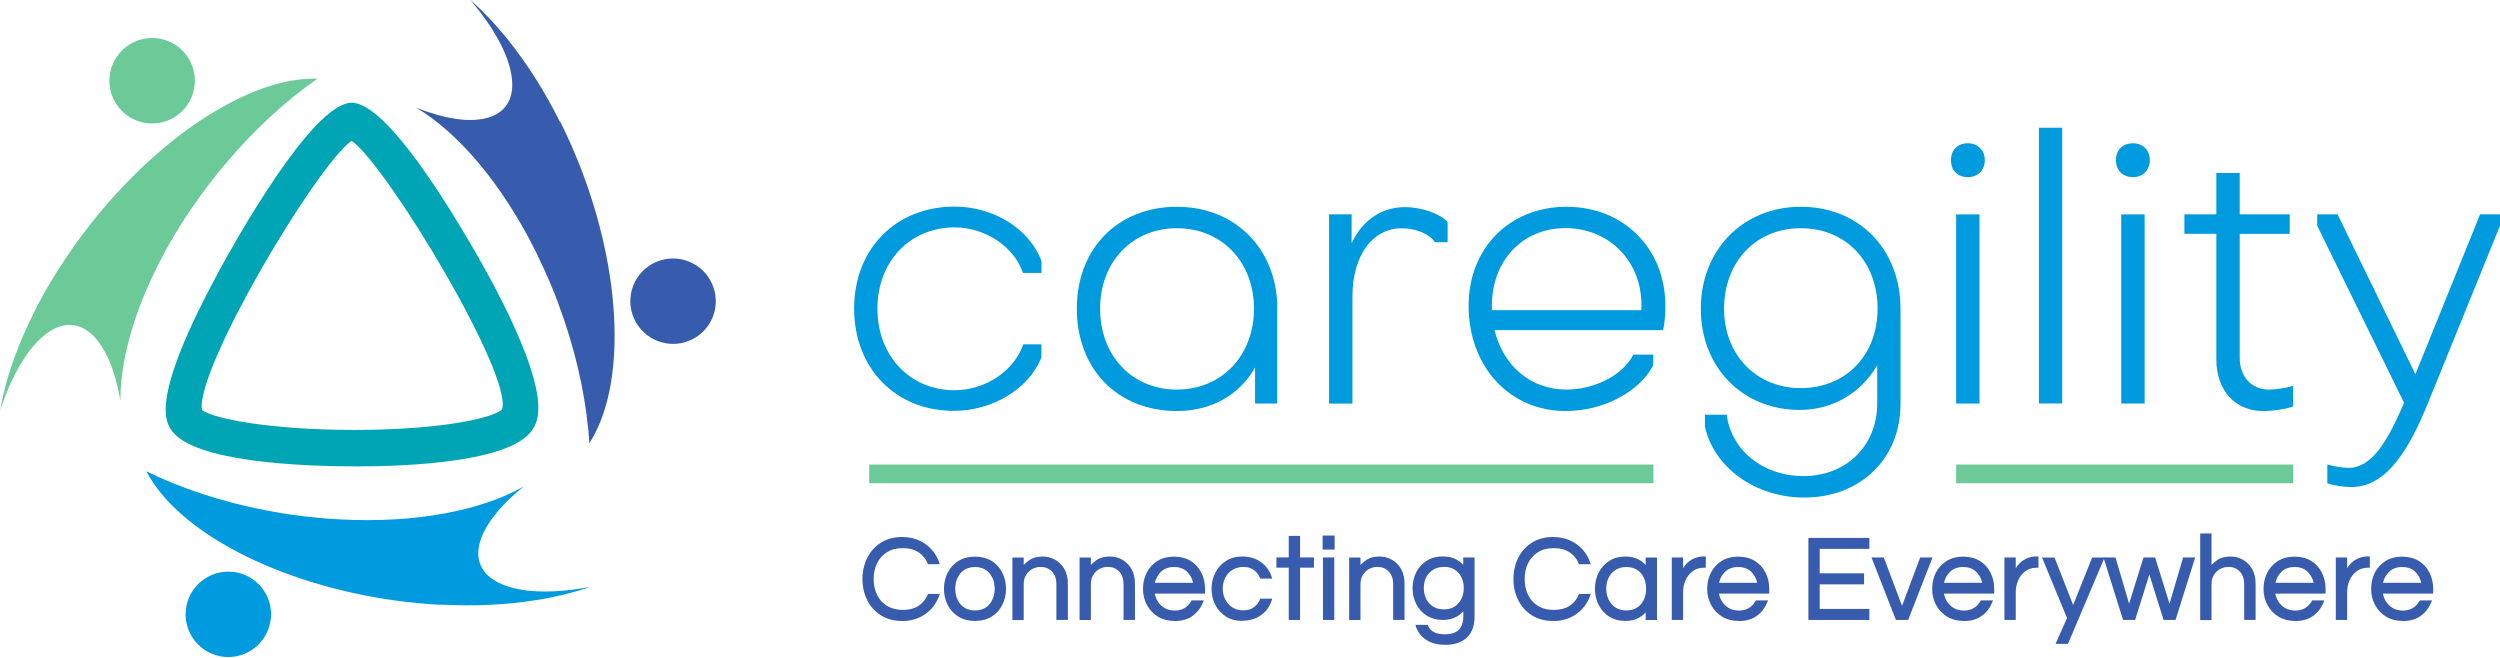 <svg xmlns="http://www.w3.org/2000/svg" width="190" height="50" viewBox="0 0 190 50" fill="none"><g id="logo" clip-path="url(#clip0_2304_5078)"><g id="Group"><g id="Group_2"><path id="Vector" d="M79.148 20.744H77.747C77.06 18.739 74.889 17.283 72.545 17.283C69.146 17.283 66.684 19.884 66.684 23.456C66.684 27.028 69.139 29.657 72.545 29.657C74.889 29.657 77.06 28.2 77.775 26.168H79.148V27.166C78.205 29.539 75.458 31.224 72.489 31.224C68.057 31.224 64.915 27.992 64.915 23.449C64.915 18.906 68.085 15.701 72.552 15.701C75.527 15.701 78.267 17.414 79.155 19.849V20.737L79.148 20.744Z" fill="#009ADE"></path><path id="Vector_2" d="M97.07 23.462V30.669H95.385V27.922C94.241 29.982 92.097 31.238 89.441 31.238C84.953 31.238 81.839 28.061 81.839 23.462C81.839 18.864 84.981 15.715 89.441 15.715C93.901 15.715 97.077 18.947 97.077 23.462H97.07ZM83.608 23.462C83.608 27.035 86.035 29.608 89.441 29.608C92.846 29.608 95.302 27.035 95.302 23.462C95.302 19.89 92.846 17.345 89.441 17.345C86.035 17.345 83.608 19.918 83.608 23.462Z" fill="#009ADE"></path><path id="Vector_3" d="M110.021 16.859V18.406H109.05C108.647 17.774 107.593 17.351 106.532 17.351C104.271 17.351 102.786 19.467 102.786 22.526V30.676H101.011V16.29H102.724V18.489C103.522 16.776 104.95 15.742 106.782 15.742C107.981 15.742 109.383 16.2 110.014 16.859H110.021Z" fill="#009ADE"></path><path id="Vector_4" d="M126.569 23.261C126.569 23.83 126.514 24.579 126.396 25.092H113.585C114.244 27.811 116.332 29.608 119.044 29.608C121.215 29.608 123.358 28.491 124.135 26.951H125.647V27.749C124.62 29.781 121.846 31.238 118.988 31.238C114.73 31.238 111.615 27.867 111.615 23.233C111.615 18.857 114.73 15.715 119.051 15.715C123.372 15.715 126.569 18.857 126.569 23.261ZM113.391 23.573H124.738C124.939 20.029 122.422 17.338 118.961 17.338C115.701 17.338 113.384 19.828 113.384 23.227V23.567L113.391 23.573Z" fill="#009ADE"></path><path id="Vector_5" d="M144.437 23.462V30.724C144.437 34.872 141.378 37.813 137.119 37.813C133.429 37.813 130.26 35.552 129.573 32.41V31.522H131.231C131.57 34.206 133.977 36.183 137.064 36.183C140.324 36.183 142.668 33.867 142.668 30.669V27.756C141.468 29.816 139.353 31.154 136.779 31.154C132.403 31.154 129.261 27.895 129.261 23.462C129.261 19.03 132.437 15.715 136.863 15.715C141.288 15.715 144.437 18.947 144.437 23.462ZM131.029 23.462C131.029 26.979 133.485 29.497 136.863 29.497C140.241 29.497 142.696 27.035 142.696 23.462C142.696 19.89 140.296 17.345 136.863 17.345C133.429 17.345 131.029 19.918 131.029 23.462Z" fill="#009ADE"></path><path id="Vector_6" d="M149.556 10.889C150.326 10.889 150.846 11.43 150.846 12.172C150.846 12.914 150.332 13.462 149.556 13.462C148.779 13.462 148.272 12.949 148.272 12.172C148.272 11.395 148.786 10.889 149.556 10.889ZM148.668 16.292H150.443V30.67H148.668V16.292Z" fill="#009ADE"></path><path id="Vector_7" d="M154.959 9.709H156.728V30.663H154.959V9.709Z" fill="#009ADE"></path><path id="Vector_8" d="M162.104 10.889C162.873 10.889 163.387 11.43 163.387 12.172C163.387 12.914 162.873 13.462 162.104 13.462C161.334 13.462 160.813 12.949 160.813 12.172C160.813 11.395 161.327 10.889 162.104 10.889ZM161.216 16.292H162.991V30.67H161.216V16.292Z" fill="#009ADE"></path><path id="Vector_9" d="M166.015 16.291H168.442V13.148H170.218V16.291H174.019V17.775H170.218V27.18C170.218 28.609 171.078 29.58 172.389 29.608C172.958 29.608 173.707 29.497 174.276 29.323V30.898C173.672 31.099 172.791 31.238 171.987 31.238C169.871 31.238 168.442 29.663 168.442 27.319V17.768H166.015V16.284V16.291Z" fill="#009ADE"></path><path id="Vector_10" d="M178.48 35.559C180.255 35.559 181.427 33.59 182.711 30.614L176.107 17.151V16.291H177.654L183.571 28.443L188.488 16.291H190V17.151L184.452 30.815C183.161 33.929 181.476 37.016 178.708 37.016C178.167 37.016 177.363 36.905 176.877 36.732V35.303C177.391 35.449 178.077 35.559 178.48 35.559Z" fill="#009ADE"></path></g><g id="Group_3"><path id="Vector_11" d="M26.933 35.442C23.291 35.442 14.656 35.171 13.012 32.667C12.582 32.009 11.431 30.254 16.55 20.772C17.722 18.608 23.708 7.809 26.732 7.809C30.193 7.809 37.462 21.556 37.538 21.695C42.074 30.316 40.881 32.043 40.438 32.695C38.794 35.088 31.275 35.449 26.94 35.449L26.933 35.442ZM15.357 31.162C16.189 31.814 20.524 32.674 26.926 32.674C33.633 32.674 37.594 31.738 38.156 31.107C38.995 28.527 29.485 12.692 26.725 10.694C23.944 12.712 14.823 28.145 15.35 31.169L15.357 31.162Z" fill="#00A5B5"></path><g id="Group_4"><path id="Vector_12" d="M49.842 19.92C48.198 20.642 47.456 22.563 48.184 24.2C48.906 25.837 50.827 26.586 52.464 25.858C54.108 25.136 54.85 23.215 54.121 21.578C53.4 19.941 51.479 19.199 49.842 19.92Z" fill="#385CAD"></path><path id="Vector_13" d="M42.559 9.266C41.38 6.907 40.056 4.84 38.668 3.1C38.668 3.093 38.661 3.086 38.654 3.079C38.627 3.044 38.599 3.009 38.571 2.975C38.446 2.822 38.315 2.67 38.19 2.517C38.044 2.35 37.898 2.177 37.76 2.018C37.635 1.872 37.503 1.733 37.378 1.594C37.212 1.421 37.052 1.248 36.886 1.081C36.782 0.97 36.671 0.859 36.567 0.755C36.289 0.485 36.019 0.235 35.741 -0.008C37.621 2.191 38.828 4.431 38.925 6.207C39.008 7.657 38.328 8.565 37.121 8.933C37.024 8.961 36.927 8.988 36.83 9.009C36.754 9.023 36.684 9.037 36.601 9.051C36.497 9.065 36.386 9.078 36.275 9.092C36.192 9.099 36.109 9.106 36.026 9.113C35.908 9.113 35.79 9.113 35.665 9.113C35.575 9.113 35.485 9.113 35.394 9.113C35.27 9.113 35.138 9.092 35.013 9.078C34.916 9.072 34.819 9.058 34.722 9.044C34.59 9.023 34.451 9.002 34.312 8.974C34.208 8.954 34.111 8.94 34.007 8.919C33.861 8.891 33.709 8.85 33.556 8.808C33.452 8.78 33.348 8.759 33.244 8.732C33.078 8.683 32.904 8.628 32.731 8.572C32.634 8.544 32.544 8.517 32.447 8.482C32.176 8.392 31.899 8.288 31.614 8.17C34.812 10.084 38.106 13.899 40.708 19.101C40.902 19.496 41.089 19.892 41.269 20.287C41.311 20.384 41.359 20.481 41.401 20.572C41.561 20.932 41.72 21.293 41.873 21.647C41.887 21.688 41.907 21.723 41.921 21.765C42.088 22.174 42.254 22.583 42.407 22.999C42.434 23.069 42.455 23.131 42.476 23.2C42.608 23.561 42.74 23.929 42.865 24.289C43.961 27.515 44.605 30.74 44.793 33.681C44.945 33.452 45.084 33.202 45.216 32.946C45.237 32.904 45.258 32.862 45.278 32.821C45.41 32.564 45.528 32.3 45.639 32.016C45.639 32.002 45.646 31.995 45.653 31.981C47.775 26.634 46.686 17.464 42.573 9.238L42.559 9.266Z" fill="#385CAD"></path></g><g id="Group_5"><path id="Vector_14" d="M9.704 8.8C11.174 9.827 13.199 9.466 14.226 7.996C15.252 6.525 14.892 4.5 13.421 3.473C11.951 2.447 9.926 2.807 8.899 4.278C7.873 5.748 8.233 7.774 9.704 8.8Z" fill="#6CCA98"></path><path id="Vector_15" d="M4.383 20.557C2.975 22.79 1.9 24.996 1.13 27.084C1.13 27.084 1.124 27.098 1.117 27.105C1.103 27.146 1.089 27.188 1.075 27.229C1.006 27.417 0.943 27.604 0.881 27.791C0.811 27.999 0.742 28.214 0.68 28.422C0.624 28.603 0.569 28.783 0.52 28.963C0.458 29.192 0.395 29.421 0.34 29.65C0.305 29.796 0.263 29.948 0.229 30.094C0.146 30.468 0.069 30.836 0.007 31.197C0.915 28.45 2.206 26.258 3.669 25.253C4.869 24.434 6 24.538 6.936 25.377C7.012 25.447 7.082 25.516 7.158 25.585C7.206 25.641 7.262 25.697 7.311 25.759C7.38 25.842 7.449 25.925 7.512 26.015C7.56 26.085 7.609 26.147 7.657 26.217C7.72 26.314 7.782 26.418 7.845 26.522C7.893 26.598 7.935 26.674 7.983 26.758C8.046 26.869 8.101 26.987 8.157 27.105C8.198 27.195 8.24 27.278 8.282 27.368C8.337 27.493 8.386 27.625 8.434 27.756C8.469 27.854 8.51 27.951 8.545 28.048C8.594 28.186 8.642 28.339 8.684 28.485C8.719 28.589 8.746 28.686 8.781 28.79C8.83 28.956 8.871 29.137 8.913 29.31C8.934 29.407 8.961 29.497 8.982 29.602C9.045 29.879 9.1 30.17 9.149 30.475C9.128 26.751 10.675 21.951 13.775 17.026C14.011 16.652 14.247 16.291 14.496 15.931C14.559 15.84 14.614 15.757 14.677 15.674C14.899 15.348 15.127 15.029 15.356 14.717C15.384 14.682 15.405 14.647 15.433 14.613C15.696 14.252 15.96 13.905 16.23 13.558C16.272 13.503 16.32 13.447 16.362 13.392C16.605 13.087 16.848 12.788 17.097 12.497C19.289 9.889 21.703 7.663 24.131 5.977C23.853 5.97 23.569 5.977 23.284 5.998C23.236 5.998 23.194 5.998 23.146 6.005C22.861 6.026 22.57 6.06 22.272 6.116C22.258 6.116 22.251 6.116 22.237 6.116C16.563 7.073 9.301 12.768 4.397 20.55L4.383 20.557Z" fill="#6CCA98"></path></g><g id="Group_6"><path id="Vector_16" d="M20.587 47.018C20.767 45.236 19.47 43.64 17.68 43.46C15.898 43.28 14.303 44.577 14.122 46.359C13.942 48.142 15.239 49.737 17.021 49.918C18.804 50.098 20.399 48.801 20.58 47.018H20.587Z" fill="#009ADE"></path><path id="Vector_17" d="M33.446 45.951C36.082 46.09 38.53 45.965 40.729 45.611C40.736 45.611 40.743 45.611 40.743 45.611C40.798 45.604 40.84 45.597 40.882 45.59C41.076 45.556 41.27 45.521 41.464 45.486C41.686 45.445 41.901 45.403 42.116 45.354C42.304 45.313 42.491 45.271 42.671 45.23C42.907 45.174 43.136 45.112 43.358 45.056C43.504 45.014 43.656 44.98 43.802 44.938C44.169 44.834 44.53 44.716 44.877 44.598C42.033 45.139 39.495 45.084 37.906 44.293C36.602 43.648 36.151 42.608 36.429 41.38C36.45 41.283 36.477 41.186 36.505 41.089C36.526 41.019 36.554 40.943 36.581 40.874C36.616 40.777 36.658 40.672 36.706 40.569C36.741 40.492 36.776 40.416 36.817 40.346C36.873 40.242 36.928 40.139 36.991 40.034C37.032 39.958 37.081 39.882 37.129 39.806C37.199 39.702 37.275 39.59 37.344 39.486C37.4 39.41 37.455 39.327 37.518 39.251C37.601 39.147 37.691 39.036 37.781 38.925C37.851 38.841 37.913 38.765 37.983 38.682C38.08 38.571 38.191 38.46 38.301 38.342C38.378 38.266 38.447 38.189 38.523 38.106C38.648 37.981 38.78 37.856 38.919 37.739C38.995 37.669 39.058 37.607 39.134 37.537C39.349 37.35 39.578 37.156 39.814 36.969C36.574 38.8 31.622 39.785 25.817 39.473C25.38 39.452 24.943 39.417 24.506 39.382C24.402 39.376 24.298 39.362 24.194 39.355C23.805 39.32 23.41 39.278 23.021 39.23C22.98 39.23 22.938 39.223 22.896 39.216C22.459 39.16 22.016 39.098 21.586 39.029C21.516 39.015 21.447 39.008 21.378 38.994C20.996 38.932 20.614 38.862 20.24 38.793C16.89 38.148 13.776 37.121 11.126 35.824C11.251 36.067 11.396 36.31 11.556 36.553C11.584 36.594 11.605 36.629 11.632 36.67C11.792 36.906 11.965 37.149 12.152 37.378C12.159 37.385 12.166 37.399 12.173 37.406C15.773 41.893 24.277 45.472 33.46 45.965L33.446 45.951Z" fill="#009ADE"></path></g></g></g><g id="Group_7"><path id="Vector_18" d="M68.556 47.194C67.939 47.194 67.398 47.048 66.947 46.764C66.496 46.479 66.142 46.091 65.907 45.605C65.664 45.127 65.546 44.586 65.546 44.003C65.546 43.42 65.671 42.88 65.907 42.401C66.149 41.922 66.496 41.534 66.947 41.242C67.398 40.958 67.939 40.812 68.556 40.812C69.021 40.812 69.451 40.896 69.826 41.062C70.2 41.229 70.526 41.458 70.79 41.749C71.053 42.04 71.254 42.373 71.386 42.761L71.428 42.879H70.526L70.505 42.824C70.359 42.47 70.131 42.186 69.812 41.978C69.499 41.77 69.097 41.659 68.612 41.659C68.126 41.659 67.738 41.763 67.405 41.971C67.072 42.179 66.822 42.463 66.656 42.81C66.482 43.164 66.399 43.566 66.399 44.01C66.399 44.454 66.482 44.849 66.656 45.203C66.822 45.557 67.079 45.841 67.405 46.042C67.731 46.243 68.14 46.354 68.612 46.354C69.083 46.354 69.493 46.25 69.812 46.042C70.124 45.834 70.359 45.55 70.505 45.196L70.526 45.141H71.428L71.386 45.258C71.254 45.633 71.053 45.973 70.79 46.264C70.526 46.556 70.2 46.785 69.826 46.951C69.451 47.117 69.021 47.201 68.556 47.201V47.194Z" fill="#385CAD"></path><path id="Vector_19" d="M74.099 47.193C73.62 47.193 73.197 47.082 72.843 46.867C72.489 46.645 72.212 46.346 72.025 45.979C71.837 45.611 71.74 45.195 71.74 44.751C71.74 44.307 71.837 43.884 72.025 43.517C72.212 43.149 72.489 42.851 72.843 42.629C73.197 42.414 73.62 42.303 74.099 42.303C74.577 42.303 75.007 42.414 75.361 42.629C75.715 42.844 75.985 43.142 76.172 43.517C76.36 43.884 76.457 44.3 76.457 44.751C76.457 45.202 76.36 45.611 76.172 45.979C75.985 46.353 75.708 46.652 75.361 46.867C75.007 47.082 74.584 47.193 74.099 47.193ZM74.099 43.093C73.779 43.093 73.509 43.17 73.287 43.315C73.065 43.461 72.892 43.662 72.774 43.912C72.656 44.162 72.6 44.439 72.6 44.744C72.6 45.049 72.656 45.32 72.774 45.577C72.892 45.826 73.058 46.027 73.287 46.173C73.509 46.319 73.779 46.395 74.099 46.395C74.418 46.395 74.695 46.319 74.917 46.173C75.139 46.027 75.305 45.826 75.423 45.57C75.541 45.32 75.597 45.035 75.597 44.744C75.597 44.453 75.541 44.162 75.423 43.912C75.305 43.662 75.139 43.461 74.917 43.315C74.695 43.17 74.424 43.093 74.099 43.093Z" fill="#385CAD"></path><path id="Vector_20" d="M81.145 47.117H80.285V44.385C80.285 43.996 80.174 43.677 79.952 43.441C79.73 43.206 79.445 43.088 79.092 43.088C78.849 43.088 78.634 43.143 78.44 43.254C78.245 43.365 78.093 43.518 77.975 43.712C77.857 43.906 77.802 44.135 77.802 44.398V47.124H76.941V42.373H77.802V42.935C77.94 42.789 78.1 42.658 78.273 42.54C78.523 42.38 78.849 42.297 79.237 42.297C79.57 42.297 79.882 42.373 80.174 42.533C80.465 42.692 80.701 42.928 80.888 43.233C81.068 43.545 81.159 43.927 81.159 44.371V47.124L81.145 47.117Z" fill="#385CAD"></path><path id="Vector_21" d="M86.25 47.115H85.39V44.383C85.39 43.994 85.279 43.675 85.057 43.439C84.835 43.203 84.551 43.086 84.197 43.086C83.954 43.086 83.739 43.141 83.545 43.252C83.351 43.356 83.198 43.516 83.08 43.71C82.962 43.904 82.907 44.133 82.907 44.397V47.122H82.047V42.371H82.907V42.933C83.046 42.787 83.205 42.656 83.379 42.538C83.628 42.378 83.954 42.295 84.343 42.295C84.676 42.295 84.988 42.371 85.279 42.531C85.57 42.69 85.806 42.926 85.987 43.231C86.167 43.536 86.257 43.925 86.257 44.369V47.122L86.25 47.115Z" fill="#385CAD"></path><path id="Vector_22" d="M89.267 47.193C88.788 47.193 88.365 47.082 88.005 46.867C87.644 46.645 87.36 46.346 87.165 45.979C86.964 45.604 86.867 45.195 86.867 44.751C86.867 44.307 86.964 43.884 87.152 43.517C87.339 43.142 87.616 42.851 87.97 42.629C88.324 42.414 88.747 42.303 89.225 42.303C89.704 42.303 90.134 42.414 90.488 42.629C90.835 42.844 91.112 43.142 91.299 43.517C91.487 43.884 91.584 44.3 91.584 44.751V45.112H87.762C87.804 45.327 87.88 45.535 87.998 45.715C88.13 45.923 88.303 46.09 88.518 46.215C88.733 46.34 88.99 46.402 89.281 46.402C89.586 46.402 89.843 46.333 90.051 46.201C90.259 46.062 90.418 45.889 90.536 45.681L90.564 45.632H91.494L91.445 45.75C91.278 46.173 91.015 46.52 90.661 46.79C90.301 47.061 89.836 47.2 89.274 47.2L89.267 47.193ZM87.769 44.293H90.675C90.606 43.967 90.453 43.69 90.224 43.461C89.968 43.211 89.642 43.093 89.225 43.093C88.809 43.093 88.476 43.218 88.227 43.461C87.998 43.69 87.845 43.967 87.769 44.293Z" fill="#385CAD"></path><path id="Vector_23" d="M94.414 47.192C93.942 47.192 93.526 47.081 93.179 46.866C92.832 46.644 92.555 46.346 92.368 45.978C92.173 45.603 92.076 45.194 92.076 44.75C92.076 44.306 92.173 43.883 92.368 43.516C92.562 43.148 92.832 42.85 93.179 42.628C93.526 42.406 93.942 42.295 94.414 42.295C94.975 42.295 95.454 42.441 95.849 42.732C96.245 43.023 96.515 43.405 96.654 43.862L96.689 43.974H95.773L95.752 43.918C95.655 43.675 95.496 43.467 95.281 43.315C95.066 43.162 94.809 43.086 94.504 43.086C94.199 43.086 93.907 43.162 93.671 43.308C93.436 43.453 93.255 43.654 93.124 43.904C92.992 44.154 92.929 44.431 92.929 44.736C92.929 45.042 92.992 45.312 93.124 45.562C93.248 45.812 93.436 46.013 93.671 46.165C93.907 46.318 94.185 46.387 94.504 46.387C94.823 46.387 95.066 46.311 95.281 46.158C95.496 46.006 95.655 45.805 95.752 45.555L95.773 45.499H96.689L96.654 45.61C96.515 46.075 96.245 46.457 95.849 46.741C95.454 47.032 94.969 47.178 94.414 47.178V47.192Z" fill="#385CAD"></path><path id="Vector_24" d="M98.804 47.117H97.944V43.142H97.008V42.365H97.944V40.728H98.804V42.365H99.859V43.142H98.804V47.117Z" fill="#385CAD"></path><path id="Vector_25" d="M101.405 47.117H100.545V42.366H101.405V47.117ZM101.433 41.769H100.518V40.701H101.433V41.769Z" fill="#385CAD"></path><path id="Vector_26" d="M106.739 47.115H105.879V44.383C105.879 43.994 105.768 43.675 105.546 43.439C105.324 43.203 105.04 43.086 104.686 43.086C104.444 43.086 104.229 43.141 104.034 43.252C103.84 43.356 103.688 43.516 103.57 43.71C103.452 43.904 103.396 44.133 103.396 44.397V47.122H102.536V42.371H103.396V42.933C103.535 42.787 103.694 42.656 103.868 42.538C104.118 42.378 104.444 42.295 104.832 42.295C105.165 42.295 105.477 42.371 105.768 42.531C106.06 42.69 106.295 42.926 106.476 43.231C106.656 43.536 106.746 43.925 106.746 44.369V47.122L106.739 47.115Z" fill="#385CAD"></path><path id="Vector_27" d="M109.819 49.003C109.229 49.003 108.744 48.871 108.369 48.615C107.995 48.358 107.738 48.018 107.606 47.602L107.571 47.491H108.508L108.529 47.547C108.612 47.755 108.758 47.914 108.966 48.032C109.174 48.15 109.451 48.206 109.784 48.206C110.283 48.206 110.651 48.088 110.873 47.859C111.095 47.63 111.213 47.29 111.213 46.846V46.465C111.06 46.631 110.88 46.77 110.679 46.881C110.394 47.033 110.055 47.117 109.659 47.117C109.201 47.117 108.792 47.006 108.445 46.797C108.099 46.583 107.828 46.291 107.641 45.924C107.454 45.563 107.356 45.147 107.356 44.703C107.356 44.259 107.454 43.836 107.641 43.475C107.828 43.114 108.099 42.823 108.445 42.608C108.792 42.393 109.195 42.289 109.659 42.289C110.048 42.289 110.394 42.365 110.672 42.518C110.88 42.629 111.06 42.768 111.206 42.934V42.365H112.066V46.895C112.066 47.567 111.865 48.095 111.476 48.462C111.088 48.823 110.526 49.01 109.819 49.01V49.003ZM109.742 43.087C109.423 43.087 109.146 43.156 108.917 43.302C108.688 43.447 108.508 43.642 108.39 43.877C108.265 44.12 108.21 44.398 108.21 44.696C108.21 44.994 108.272 45.265 108.39 45.514C108.508 45.757 108.688 45.951 108.917 46.097C109.146 46.243 109.423 46.312 109.742 46.312C110.062 46.312 110.332 46.243 110.554 46.097C110.776 45.951 110.942 45.757 111.067 45.514C111.185 45.265 111.248 44.994 111.248 44.696C111.248 44.398 111.185 44.12 111.067 43.87C110.949 43.628 110.776 43.434 110.554 43.295C110.332 43.149 110.062 43.08 109.742 43.08V43.087Z" fill="#385CAD"></path><path id="Vector_28" d="M118.032 47.194C117.414 47.194 116.873 47.048 116.423 46.764C115.972 46.479 115.618 46.091 115.382 45.605C115.139 45.127 115.021 44.586 115.021 44.003C115.021 43.42 115.146 42.88 115.382 42.401C115.618 41.922 115.972 41.527 116.423 41.242C116.873 40.958 117.414 40.812 118.032 40.812C118.496 40.812 118.926 40.896 119.301 41.062C119.676 41.229 120.002 41.458 120.265 41.749C120.529 42.04 120.73 42.38 120.862 42.761L120.903 42.879H120.002L119.981 42.824C119.835 42.47 119.606 42.186 119.287 41.978C118.975 41.77 118.573 41.659 118.087 41.659C117.602 41.659 117.213 41.763 116.88 41.971C116.554 42.179 116.298 42.463 116.131 42.81C115.958 43.164 115.875 43.566 115.875 44.01C115.875 44.454 115.958 44.849 116.131 45.203C116.298 45.557 116.554 45.841 116.88 46.042C117.206 46.25 117.616 46.354 118.087 46.354C118.559 46.354 118.968 46.25 119.287 46.042C119.606 45.834 119.835 45.55 119.981 45.196L120.002 45.141H120.903L120.862 45.258C120.73 45.633 120.529 45.973 120.265 46.264C120.002 46.556 119.676 46.785 119.301 46.951C118.926 47.117 118.496 47.201 118.032 47.201V47.194Z" fill="#385CAD"></path><path id="Vector_29" d="M123.518 47.192C123.06 47.192 122.651 47.081 122.304 46.866C121.957 46.651 121.686 46.346 121.499 45.978C121.312 45.61 121.215 45.194 121.215 44.75C121.215 44.306 121.312 43.883 121.499 43.516C121.686 43.148 121.957 42.85 122.304 42.628C122.651 42.406 123.06 42.295 123.518 42.295C123.913 42.295 124.253 42.371 124.537 42.524C124.745 42.635 124.919 42.773 125.071 42.947V42.371H125.931V47.122H125.071V46.547C124.919 46.713 124.738 46.852 124.537 46.963C124.253 47.115 123.913 47.192 123.518 47.192ZM123.608 43.093C123.289 43.093 123.011 43.169 122.782 43.315C122.554 43.467 122.373 43.661 122.255 43.911C122.13 44.161 122.075 44.438 122.075 44.743C122.075 45.048 122.137 45.319 122.255 45.569C122.373 45.818 122.554 46.02 122.782 46.172C123.011 46.318 123.289 46.394 123.608 46.394C123.927 46.394 124.204 46.318 124.426 46.172C124.648 46.026 124.815 45.825 124.933 45.569C125.05 45.319 125.106 45.035 125.106 44.743C125.106 44.452 125.05 44.161 124.933 43.911C124.815 43.661 124.648 43.46 124.426 43.315C124.204 43.169 123.934 43.093 123.608 43.093Z" fill="#385CAD"></path><path id="Vector_30" d="M127.915 47.117H127.055V42.365H127.915V43.184C127.991 43.059 128.088 42.927 128.213 42.802C128.352 42.664 128.532 42.539 128.747 42.442C128.962 42.344 129.219 42.289 129.51 42.289H129.642V43.149H129.475C129.156 43.149 128.872 43.239 128.643 43.413C128.407 43.586 128.227 43.822 128.102 44.099C127.977 44.384 127.915 44.689 127.915 45.015V47.117Z" fill="#385CAD"></path><path id="Vector_31" d="M132.146 47.193C131.667 47.193 131.244 47.082 130.884 46.867C130.523 46.645 130.239 46.346 130.044 45.979C129.843 45.604 129.746 45.195 129.746 44.751C129.746 44.307 129.843 43.884 130.03 43.517C130.218 43.149 130.495 42.851 130.849 42.629C131.203 42.414 131.626 42.303 132.104 42.303C132.583 42.303 133.013 42.414 133.367 42.629C133.72 42.844 133.991 43.142 134.178 43.517C134.366 43.884 134.463 44.3 134.463 44.751V45.112H130.641C130.682 45.327 130.759 45.535 130.877 45.715C131.008 45.923 131.182 46.09 131.397 46.215C131.612 46.34 131.869 46.402 132.16 46.402C132.465 46.402 132.722 46.333 132.93 46.201C133.138 46.069 133.297 45.889 133.415 45.681L133.443 45.632H134.372L134.324 45.75C134.157 46.173 133.894 46.527 133.54 46.79C133.179 47.061 132.715 47.2 132.153 47.2L132.146 47.193ZM130.648 44.293H133.547C133.478 43.967 133.325 43.69 133.096 43.461C132.847 43.218 132.507 43.093 132.097 43.093C131.688 43.093 131.348 43.218 131.099 43.461C130.87 43.683 130.717 43.967 130.648 44.293Z" fill="#385CAD"></path><path id="Vector_32" d="M142.072 47.116H137.438V40.881H142.072V41.713H138.299V43.572H141.669V44.411H138.299V46.277H142.072V47.109V47.116Z" fill="#385CAD"></path><path id="Vector_33" d="M145.013 47.116H144.09L144.07 47.061L142.231 42.365H143.168L144.555 46.048L145.935 42.365H146.872L145.02 47.116H145.013Z" fill="#385CAD"></path><path id="Vector_34" d="M149.244 47.193C148.765 47.193 148.342 47.082 147.981 46.867C147.621 46.645 147.336 46.346 147.142 45.979C146.941 45.604 146.844 45.195 146.844 44.751C146.844 44.307 146.941 43.884 147.128 43.517C147.315 43.149 147.593 42.851 147.947 42.629C148.3 42.414 148.723 42.303 149.202 42.303C149.681 42.303 150.111 42.414 150.464 42.629C150.818 42.844 151.089 43.142 151.276 43.517C151.463 43.884 151.56 44.3 151.56 44.751V45.112H147.738C147.78 45.327 147.856 45.535 147.974 45.715C148.106 45.923 148.28 46.09 148.495 46.215C148.71 46.34 148.966 46.402 149.258 46.402C149.563 46.402 149.819 46.333 150.027 46.201C150.235 46.069 150.395 45.889 150.513 45.681L150.541 45.632H151.47L151.422 45.75C151.255 46.173 150.992 46.527 150.638 46.79C150.277 47.061 149.812 47.2 149.251 47.2L149.244 47.193ZM147.745 44.293H150.645C150.575 43.967 150.423 43.69 150.194 43.461C149.944 43.218 149.604 43.093 149.195 43.093C148.786 43.093 148.446 43.218 148.196 43.461C147.967 43.683 147.815 43.967 147.745 44.293Z" fill="#385CAD"></path><path id="Vector_35" d="M153.197 47.117H152.337V42.365H153.197V43.184C153.266 43.059 153.37 42.927 153.495 42.802C153.641 42.664 153.814 42.539 154.029 42.442C154.244 42.344 154.501 42.289 154.792 42.289H154.924V43.149H154.758C154.432 43.149 154.161 43.232 153.925 43.413C153.689 43.586 153.509 43.822 153.384 44.099C153.259 44.384 153.197 44.689 153.197 45.015V47.117Z" fill="#385CAD"></path><path id="Vector_36" d="M157.15 48.935H156.221L157.095 46.972L155.194 42.373H156.145L157.56 45.98L159.002 42.373H159.946L159.897 42.491L157.164 48.935H157.15Z" fill="#385CAD"></path><path id="Vector_37" d="M165.349 47.116H164.433L163.351 43.669L162.269 47.116H161.354L161.333 47.054L159.862 42.365H160.778L161.811 45.882L162.907 42.365H163.788L164.884 45.882L165.918 42.365H166.833L165.342 47.116H165.349Z" fill="#385CAD"></path><path id="Vector_38" d="M171.418 47.116H170.558V44.384C170.558 43.995 170.447 43.676 170.225 43.44C170.003 43.205 169.719 43.087 169.365 43.087C169.122 43.087 168.907 43.142 168.713 43.253C168.519 43.364 168.366 43.517 168.248 43.711C168.13 43.905 168.075 44.141 168.075 44.398V47.123H167.215V40.541H168.075V42.934C168.214 42.788 168.373 42.657 168.547 42.539C168.796 42.379 169.122 42.296 169.511 42.296C169.844 42.296 170.156 42.372 170.447 42.532C170.738 42.691 170.974 42.927 171.155 43.232C171.335 43.537 171.425 43.926 171.425 44.37V47.123L171.418 47.116Z" fill="#385CAD"></path><path id="Vector_39" d="M174.428 47.193C173.95 47.193 173.527 47.082 173.166 46.867C172.805 46.652 172.521 46.346 172.327 45.979C172.125 45.611 172.028 45.195 172.028 44.751C172.028 44.307 172.125 43.884 172.313 43.517C172.5 43.149 172.777 42.851 173.131 42.629C173.485 42.414 173.908 42.303 174.387 42.303C174.865 42.303 175.295 42.414 175.649 42.629C175.996 42.844 176.273 43.142 176.46 43.517C176.648 43.884 176.745 44.3 176.745 44.751V45.112H172.923C172.965 45.327 173.041 45.535 173.159 45.715C173.284 45.923 173.464 46.09 173.679 46.215C173.894 46.34 174.151 46.402 174.442 46.402C174.747 46.402 175.004 46.333 175.212 46.201C175.42 46.069 175.58 45.889 175.698 45.681L175.725 45.632H176.655L176.606 45.75C176.44 46.173 176.176 46.52 175.822 46.79C175.462 47.061 174.997 47.2 174.435 47.2L174.428 47.193ZM172.93 44.293H175.836C175.767 43.967 175.614 43.69 175.385 43.461C175.129 43.211 174.803 43.093 174.387 43.093C173.97 43.093 173.637 43.218 173.388 43.461C173.159 43.69 173.006 43.967 172.93 44.293Z" fill="#385CAD"></path><path id="Vector_40" d="M178.382 47.117H177.521V42.365H178.382V43.184C178.451 43.059 178.555 42.927 178.68 42.802C178.819 42.664 178.999 42.539 179.214 42.442C179.429 42.344 179.686 42.289 179.977 42.289H180.109V43.149H179.942C179.623 43.149 179.339 43.239 179.11 43.413C178.874 43.586 178.694 43.822 178.569 44.099C178.444 44.384 178.382 44.689 178.382 45.015V47.117Z" fill="#385CAD"></path><path id="Vector_41" d="M182.606 47.193C182.127 47.193 181.704 47.082 181.344 46.867C180.983 46.652 180.699 46.346 180.504 45.979C180.303 45.611 180.206 45.195 180.206 44.751C180.206 44.307 180.303 43.884 180.49 43.517C180.678 43.149 180.955 42.851 181.309 42.629C181.663 42.414 182.086 42.303 182.564 42.303C183.043 42.303 183.473 42.414 183.827 42.629C184.173 42.844 184.451 43.142 184.638 43.517C184.825 43.884 184.923 44.3 184.923 44.751V45.112H181.101C181.142 45.327 181.219 45.535 181.337 45.715C181.461 45.923 181.642 46.09 181.857 46.215C182.072 46.34 182.329 46.402 182.62 46.402C182.925 46.402 183.182 46.333 183.39 46.201C183.598 46.069 183.757 45.889 183.875 45.681L183.903 45.632H184.832L184.784 45.75C184.617 46.173 184.354 46.52 184 46.79C183.639 47.061 183.175 47.2 182.613 47.2L182.606 47.193ZM181.108 44.293H184.014C183.945 43.967 183.792 43.69 183.563 43.461C183.306 43.211 182.98 43.093 182.564 43.093C182.148 43.093 181.815 43.218 181.566 43.461C181.337 43.69 181.184 43.967 181.108 44.293Z" fill="#385CAD"></path></g><path id="Vector_42" d="M174.283 35.305H148.668V36.727H174.283V35.305Z" fill="#6CCA98"></path><path id="Vector_43" d="M125.661 35.305H66.06V36.727H125.661V35.305Z" fill="#6CCA98"></path></g><defs><clipPath id="clip0_2304_5078"><rect width="190" height="49.94" fill="white"></rect></clipPath></defs></svg>